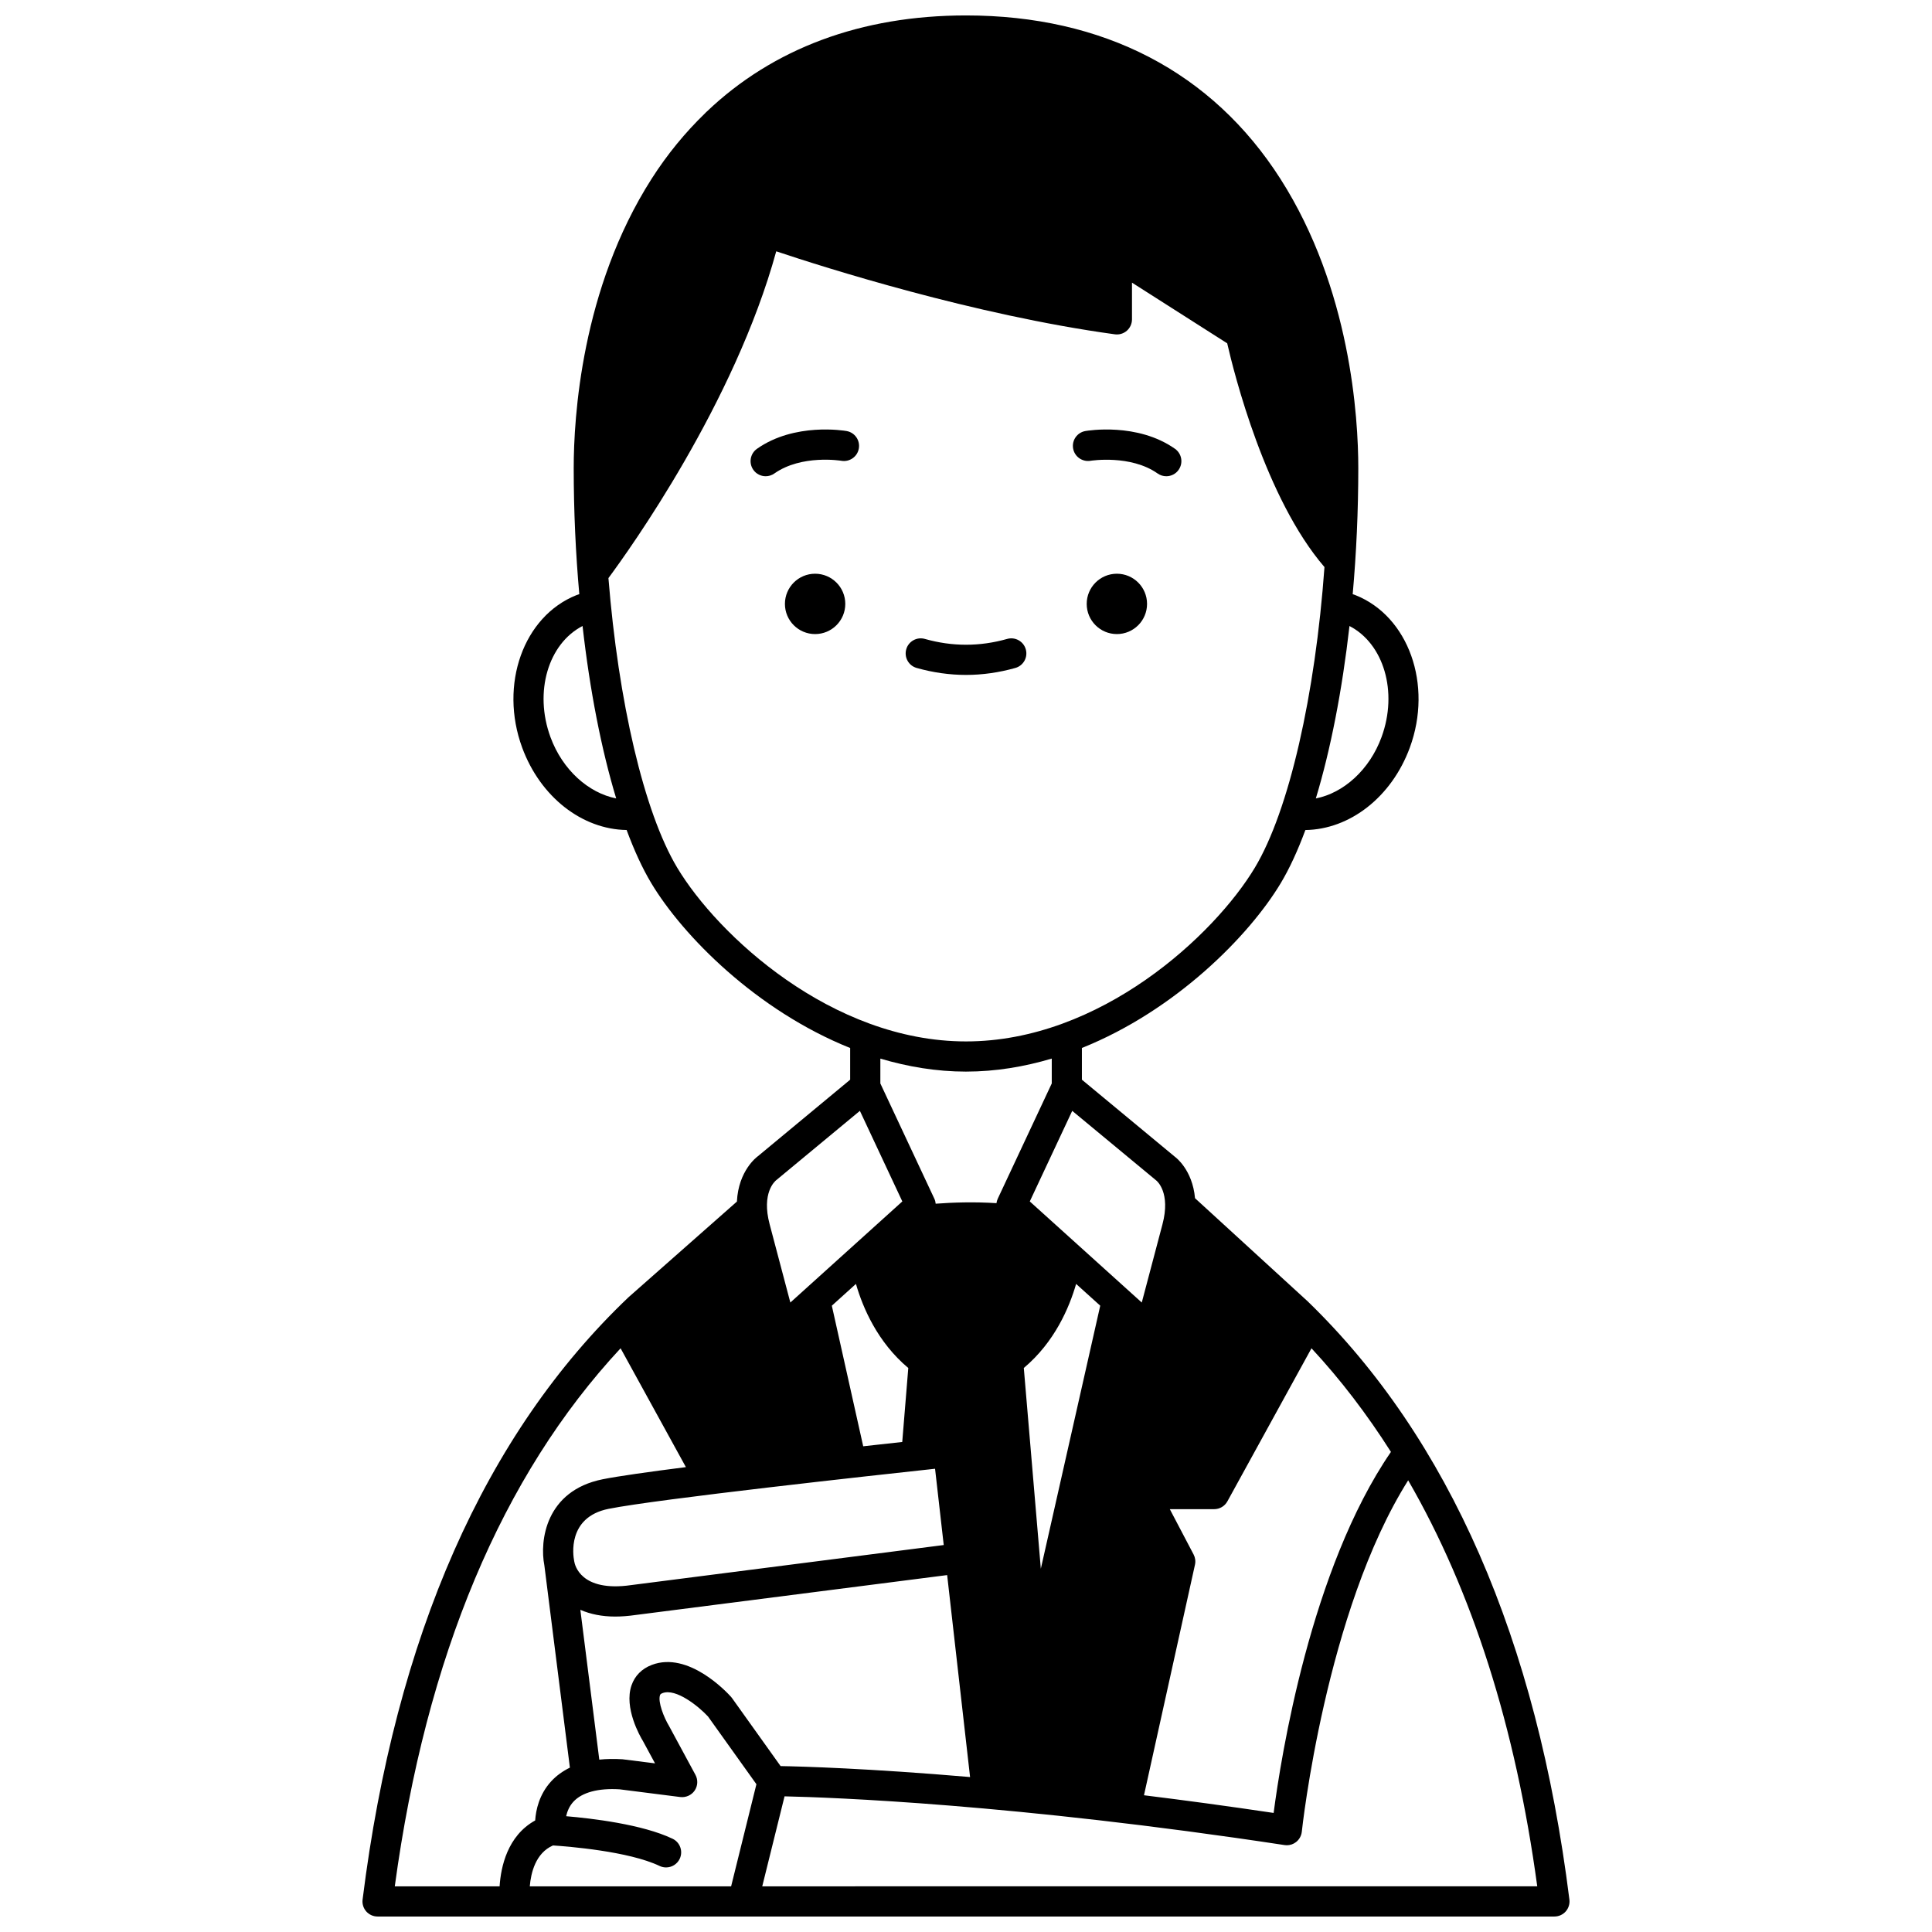 <?xml version="1.0" encoding="UTF-8"?>
<!-- Uploaded to: ICON Repo, www.iconrepo.com, Generator: ICON Repo Mixer Tools -->
<svg width="800px" height="800px" version="1.1" viewBox="144 144 512 512" xmlns="http://www.w3.org/2000/svg">
 <defs>
  <clipPath id="a">
   <path d="m240 148.09h320v503.81h-320z"/>
  </clipPath>
 </defs>
 <path d="m447.98 304.04c0 4.418-3.582 7.996-7.996 7.996-4.418 0-7.996-3.578-7.996-7.996 0-4.418 3.578-7.996 7.996-7.996 4.414 0 7.996 3.578 7.996 7.996"/>
 <path d="m433.02 266.11c0.102-0.016 10.594-1.68 17.758 3.367 0.703 0.496 1.504 0.73 2.301 0.73 1.254 0 2.496-0.586 3.269-1.695 1.273-1.809 0.84-4.301-0.965-5.574-9.984-7.031-23.199-4.805-23.754-4.707-2.176 0.383-3.625 2.453-3.242 4.629 0.383 2.18 2.453 3.617 4.633 3.25z"/>
 <path d="m368.01 304.04c0 4.418-3.582 7.996-8 7.996-4.414 0-7.996-3.578-7.996-7.996 0-4.418 3.582-7.996 7.996-7.996 4.418 0 8 3.578 8 7.996"/>
 <path d="m368.36 258.23c-0.559-0.098-13.777-2.324-23.754 4.707-1.805 1.273-2.238 3.766-0.965 5.574 0.777 1.105 2.016 1.695 3.269 1.695 0.797 0 1.598-0.234 2.301-0.73 7.231-5.09 17.664-3.383 17.77-3.363 2.164 0.367 4.238-1.074 4.617-3.246 0.387-2.18-1.062-4.25-3.238-4.637z"/>
 <g clip-path="url(#a)">
  <path d="m490.64 488.95-29.949-27.414c-0.672-7.578-5.203-10.891-5.281-10.938l-24.695-20.469v-8.406c24.828-9.945 44.32-29.727 52.684-43.66 2.336-3.894 4.523-8.648 6.539-14.094 11.781-0.168 22.855-8.73 27.68-21.848 6.125-16.672-0.332-34.805-14.406-40.402-0.234-0.094-0.496-0.164-0.734-0.246 0.969-10.844 1.484-22.102 1.484-33.43 0-13.328-2.012-47.465-20.621-76.621-18.098-28.344-46.914-43.332-83.34-43.332-27.809 0-51.164 8.762-68.719 25.504-0.156 0.109-0.262 0.266-0.395 0.391-5.277 5.098-10.051 10.891-14.227 17.434-18.609 29.16-20.621 63.301-20.621 76.625 0 11.324 0.516 22.582 1.484 33.418-0.242 0.09-0.508 0.156-0.742 0.25-14.07 5.602-20.527 23.727-14.402 40.406 4.828 13.117 15.906 21.68 27.684 21.844 2.016 5.445 4.203 10.203 6.539 14.094 8.363 13.938 27.863 33.723 52.699 43.676v8.398l-24.453 20.281c-0.27 0.191-5.16 3.816-5.559 12.02l-28.73 25.355c-38.047 36.184-61.754 89.883-70.469 159.62-0.145 1.137 0.211 2.281 0.969 3.144 0.766 0.855 1.852 1.348 3 1.348h311.88c1.148 0 2.238-0.492 3-1.352 0.754-0.863 1.113-2.008 0.969-3.144-8.617-68.906-31.891-122.2-69.27-158.45zm-30.324 67-6.305-12.008h11.758c1.461 0 2.805-0.793 3.504-2.074l22.285-40.559c7.719 8.301 14.715 17.484 21.055 27.461-21.289 31.02-29.16 80.906-31.086 95.676-12.164-1.816-23.629-3.359-34.359-4.684l13.512-61.094c0.207-0.922 0.074-1.883-0.363-2.719zm-109.45 56.082-12.859-18.004c-0.082-0.121-0.18-0.238-0.281-0.352-1.125-1.25-11.289-12.145-20.977-8.465-2.652 1.004-4.516 2.883-5.394 5.43-2.043 5.949 2.25 13.484 3.035 14.754l3.199 5.914-8.625-1.086c-2.199-0.137-4.242-0.102-6.148 0.098l-5.019-39.699c2.668 1.156 5.723 1.785 9.211 1.785 1.711 0 3.516-0.141 5.414-0.414l82.582-10.578 6.074 53.523c-26.98-2.309-44.504-2.805-50.211-2.906zm-60.324 21.031c3.973 0.262 20.086 1.527 28.25 5.434 0.559 0.266 1.145 0.391 1.723 0.391 1.492 0 2.922-0.84 3.609-2.269 0.953-1.996 0.109-4.383-1.883-5.332-8.016-3.832-21.504-5.406-28.207-5.973 0.281-1.238 0.82-2.641 1.918-3.832 2.301-2.5 6.617-3.644 12.254-3.293l16.078 2.043c1.469 0.172 2.949-0.469 3.801-1.707 0.848-1.238 0.926-2.844 0.219-4.164l-6.988-12.93c-1.398-2.312-3.012-6.445-2.406-8.188 0.055-0.16 0.117-0.344 0.66-0.551 3.555-1.352 9.551 3.488 12.059 6.191l12.828 17.953-6.703 27.066h-53.355c0.293-3.59 1.551-8.828 6.144-10.84zm5.598-75.516c-0.23-1.168-1.914-11.473 9.141-13.688 12.934-2.59 70.797-8.926 86.52-10.625l2.297 20.215-82.77 10.609c-13.496 1.965-15.02-5.418-15.145-6.269h-0.008zm123.69 2.18-4.512-53.199c8.164-6.848 12.047-15.984 13.863-22.277l6.391 5.769zm-48.996-75.477c1.816 6.289 5.699 15.43 13.871 22.285l-1.602 19.605c-3.047 0.332-6.535 0.715-10.344 1.141l-8.316-37.258zm81.227-15.781c-1.824 6.84-4.012 15.125-5.481 20.715l-29.676-26.793 11.246-24.004 22.312 18.484c0.152 0.129 3.828 3.203 1.598 11.598zm58.055-129.11c-3.188 8.672-10.059 14.793-17.406 16.234 3.91-12.918 6.977-28.617 8.914-45.695 9.059 4.676 12.914 17.426 8.492 29.461zm-220.23 0.004c-4.422-12.035-0.566-24.793 8.496-29.469 1.93 17.082 5.004 32.777 8.914 45.695-7.336-1.441-14.219-7.559-17.41-16.227zm33.582 34.582c-8.844-14.742-15.609-44.152-18.227-76.746 5.562-7.5 33.426-46.363 44.469-86.598 12.66 4.234 52.336 16.867 89.742 21.996 1.145 0.156 2.301-0.188 3.172-0.949 0.863-0.758 1.363-1.859 1.363-3.012v-9.734l25.234 16.082c1.805 7.91 10.125 41.133 25.777 59.297-2.438 33.75-9.344 64.484-18.453 79.664-10.676 17.805-40.906 46.043-76.539 46.043-35.637 0-65.863-28.238-76.539-46.043zm76.539 54.039c7.867 0 15.469-1.297 22.719-3.449v6.59l-14.316 30.555c-0.176 0.379-0.281 0.777-0.336 1.172-5.867-0.387-11.555-0.203-16.109 0.141-0.043-0.449-0.148-0.891-0.348-1.312l-14.316-30.555v-6.586c7.246 2.148 14.844 3.445 22.707 3.445zm-50.293 28.77 22.164-18.367 11.246 24.004-29.676 26.793c-1.473-5.586-3.66-13.875-5.481-20.715-2.238-8.395 1.441-11.469 1.746-11.715zm-41.25 44.559 17.305 31.488c-9.82 1.25-17.98 2.402-22.051 3.219-15.18 3.043-16.727 16.414-15.461 22.797l6.769 53.621c-1.902 0.934-3.566 2.125-4.941 3.613-3.195 3.465-4.074 7.606-4.258 10.387-7.371 4.07-9.098 12.332-9.43 17.461h-27.777c8.273-60.93 28.418-108.83 59.844-142.59zm37.535 142.59 5.914-23.855c12.332 0.273 60.758 2.004 132.5 12.914 0.199 0.031 0.402 0.047 0.602 0.047 0.879 0 1.742-0.289 2.441-0.836 0.867-0.668 1.418-1.664 1.535-2.75 0.062-0.609 6.312-58.406 28.188-93.121 16.984 29.395 28.469 65.352 34.207 107.59l-205.39 0.004z"/>
 </g>
 <path d="m413.09 321.01c2.125-0.602 3.359-2.812 2.754-4.934-0.602-2.129-2.828-3.356-4.934-2.754-7.262 2.055-14.551 2.055-21.812 0-2.109-0.605-4.34 0.629-4.934 2.754-0.602 2.125 0.633 4.336 2.754 4.934 4.34 1.23 8.742 1.852 13.082 1.852 4.344 0 8.75-0.625 13.09-1.852z"/>
</svg>